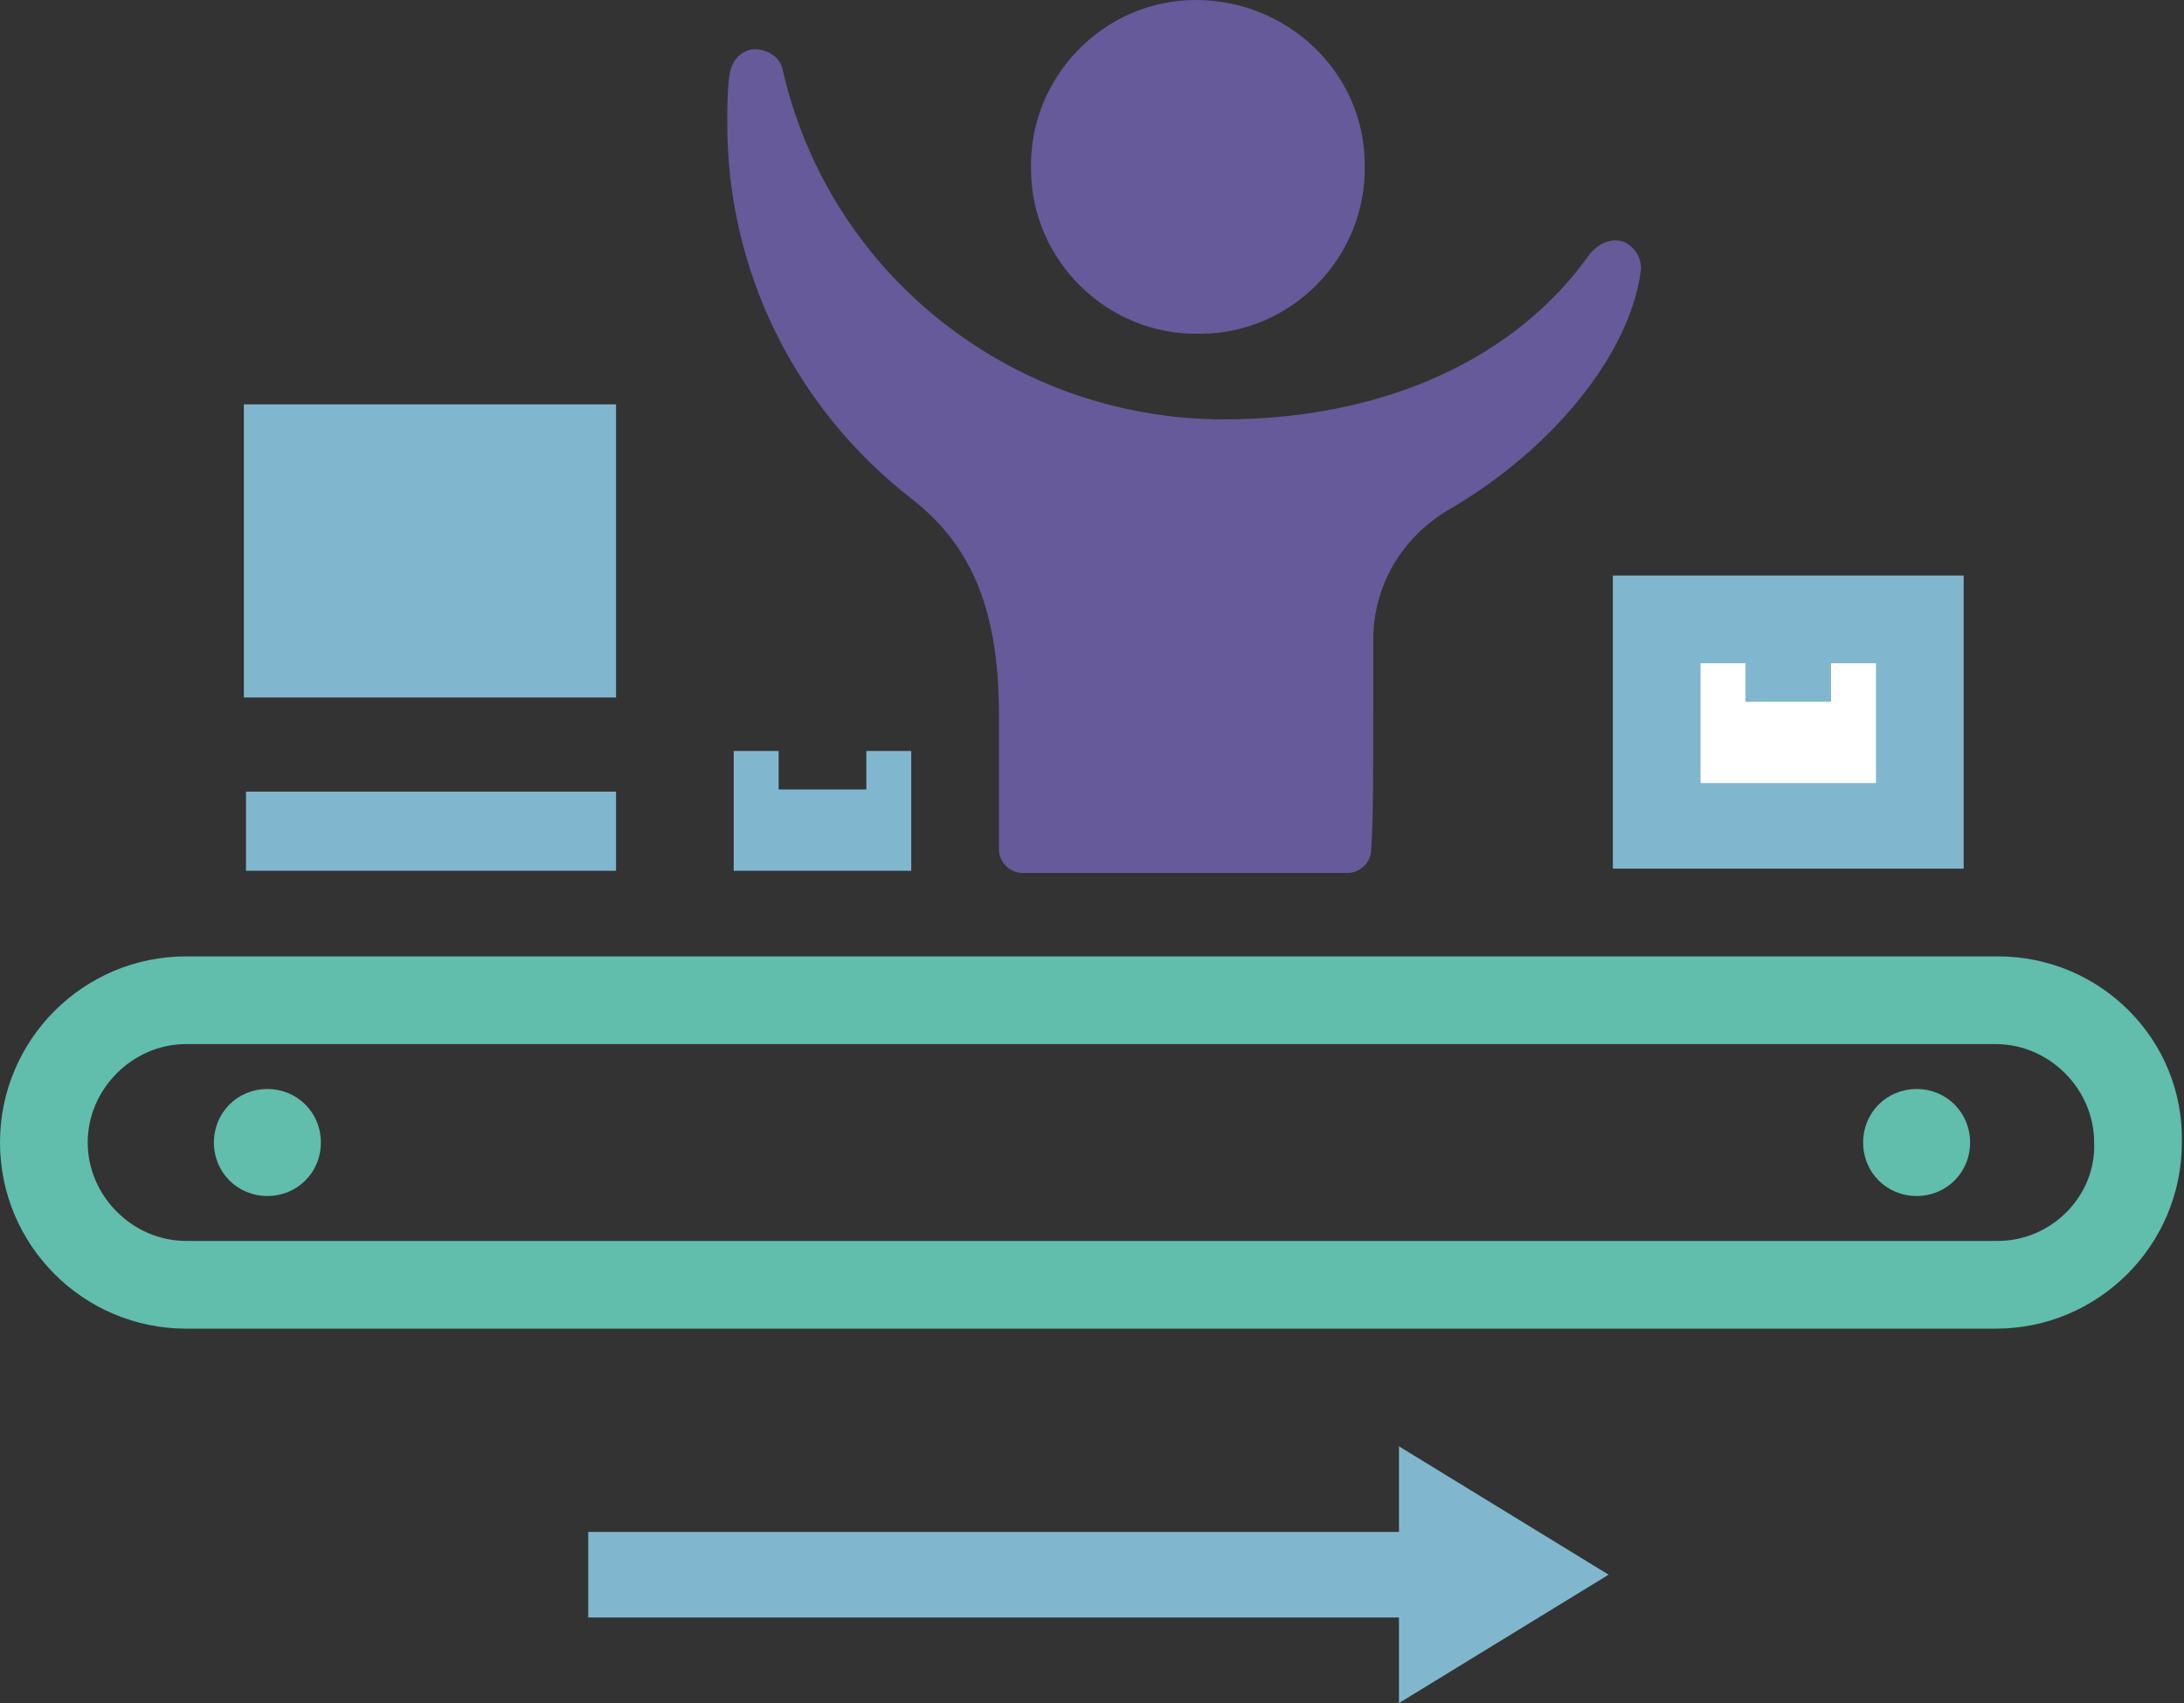 <?xml version="1.0" encoding="utf-8"?>
<!-- Generator: Adobe Illustrator 24.1.2, SVG Export Plug-In . SVG Version: 6.00 Build 0)  -->
<svg version="1.1" id="Calque_1" xmlns="http://www.w3.org/2000/svg" xmlns:xlink="http://www.w3.org/1999/xlink" x="0px" y="0px"
	 viewBox="0 0 102.1 79.6" style="enable-background:new 0 0 102.1 79.6;" xml:space="preserve">
<rect x="0" y="0" width="102.1" height="79.6" fill="#333333" stroke="none"/>
<style type="text/css">
	.st0{fill-rule:evenodd;clip-rule:evenodd;fill:#80B7CF;}
	.st1{fill-rule:evenodd;clip-rule:evenodd;fill:#FFFFFF;}
	.st2{fill:#665A9A;}
	.st3{fill-rule:evenodd;clip-rule:evenodd;fill:#61BDAC;}
	.st4{fill:#80B7CF;}
</style>
<rect x="75.4" y="26.9" class="st0" width="16.4" height="13.7"/>
<polygon class="st1" points="85.6,32.8 85.6,31 87.7,31 87.7,36.6 79.5,36.6 79.5,31 81.6,31 81.6,32.8 "/>
<polygon class="st0" points="65.4,71.6 27.5,71.6 27.5,75.6 65.4,75.6 65.4,79.6 75.2,73.6 65.4,67.6 "/>
<polygon class="st0" points="40.5,36.9 40.5,35.1 42.6,35.1 42.6,40.7 34.3,40.7 34.3,35.1 36.4,35.1 36.4,36.9 "/>
<path class="st2" d="M64.2,33.2v-3.3c0-2.5,1.3-4.7,3.4-6c5.2-3,8.6-7.5,9.1-11.2c0.1-0.6-0.3-1.2-0.8-1.4c-0.6-0.2-1.2,0.1-1.6,0.6
	c-3.4,4.8-9.5,7.7-17.1,7.7c-9.8,0-18.4-6.7-20.6-16.3c-0.1-0.6-0.7-1-1.3-1c-0.6,0-1.1,0.5-1.2,1.2c-0.1,0.8-0.1,1.5-0.1,2.3
	c0,6.9,3.2,13.3,8.6,17.5c2.7,2.1,4.1,5,4.1,10.1v6.3c0,0.6,0.5,1.1,1.1,1.1H63c0.6,0,1.1-0.5,1.1-1.1
	C64.2,38.4,64.2,36.2,64.2,33.2"/>
<path class="st2" d="M55.9,0c-4.3,0-7.8,3.6-7.7,7.9v0c0,4.3,3.6,7.8,7.9,7.7h0c4.3,0,7.8-3.6,7.7-7.9v0C63.8,3.4,60.2,0,55.9,0
	L55.9,0z"/>
<path class="st3" d="M12.5,55.9c1.4,0,2.5-1.1,2.5-2.5c0-1.4-1.1-2.5-2.5-2.5c-1.4,0-2.5,1.1-2.5,2.5C10,54.8,11.1,55.9,12.5,55.9
	 M93.4,44.7H8.7c-4.8,0-8.7,3.9-8.7,8.7c0,4.8,3.9,8.7,8.7,8.7h84.6c4.8,0,8.7-3.9,8.7-8.7C102.1,48.6,98.2,44.7,93.4,44.7 M93.4,58
	H8.7c-2.5,0-4.6-2.1-4.6-4.6c0-2.5,2.1-4.6,4.6-4.6h84.6c2.5,0,4.6,2.1,4.6,4.6C98,55.9,95.9,58,93.4,58 M87.1,53.4
	c0,1.4,1.1,2.5,2.5,2.5c1.4,0,2.5-1.1,2.5-2.5c0-1.4-1.1-2.5-2.5-2.5C88.2,50.9,87.1,52,87.1,53.4"/>
<rect x="11.5" y="37" class="st4" width="17.3" height="3.7"/>
<rect x="11.4" y="18.9" class="st0" width="17.4" height="13.7"/>
</svg>
